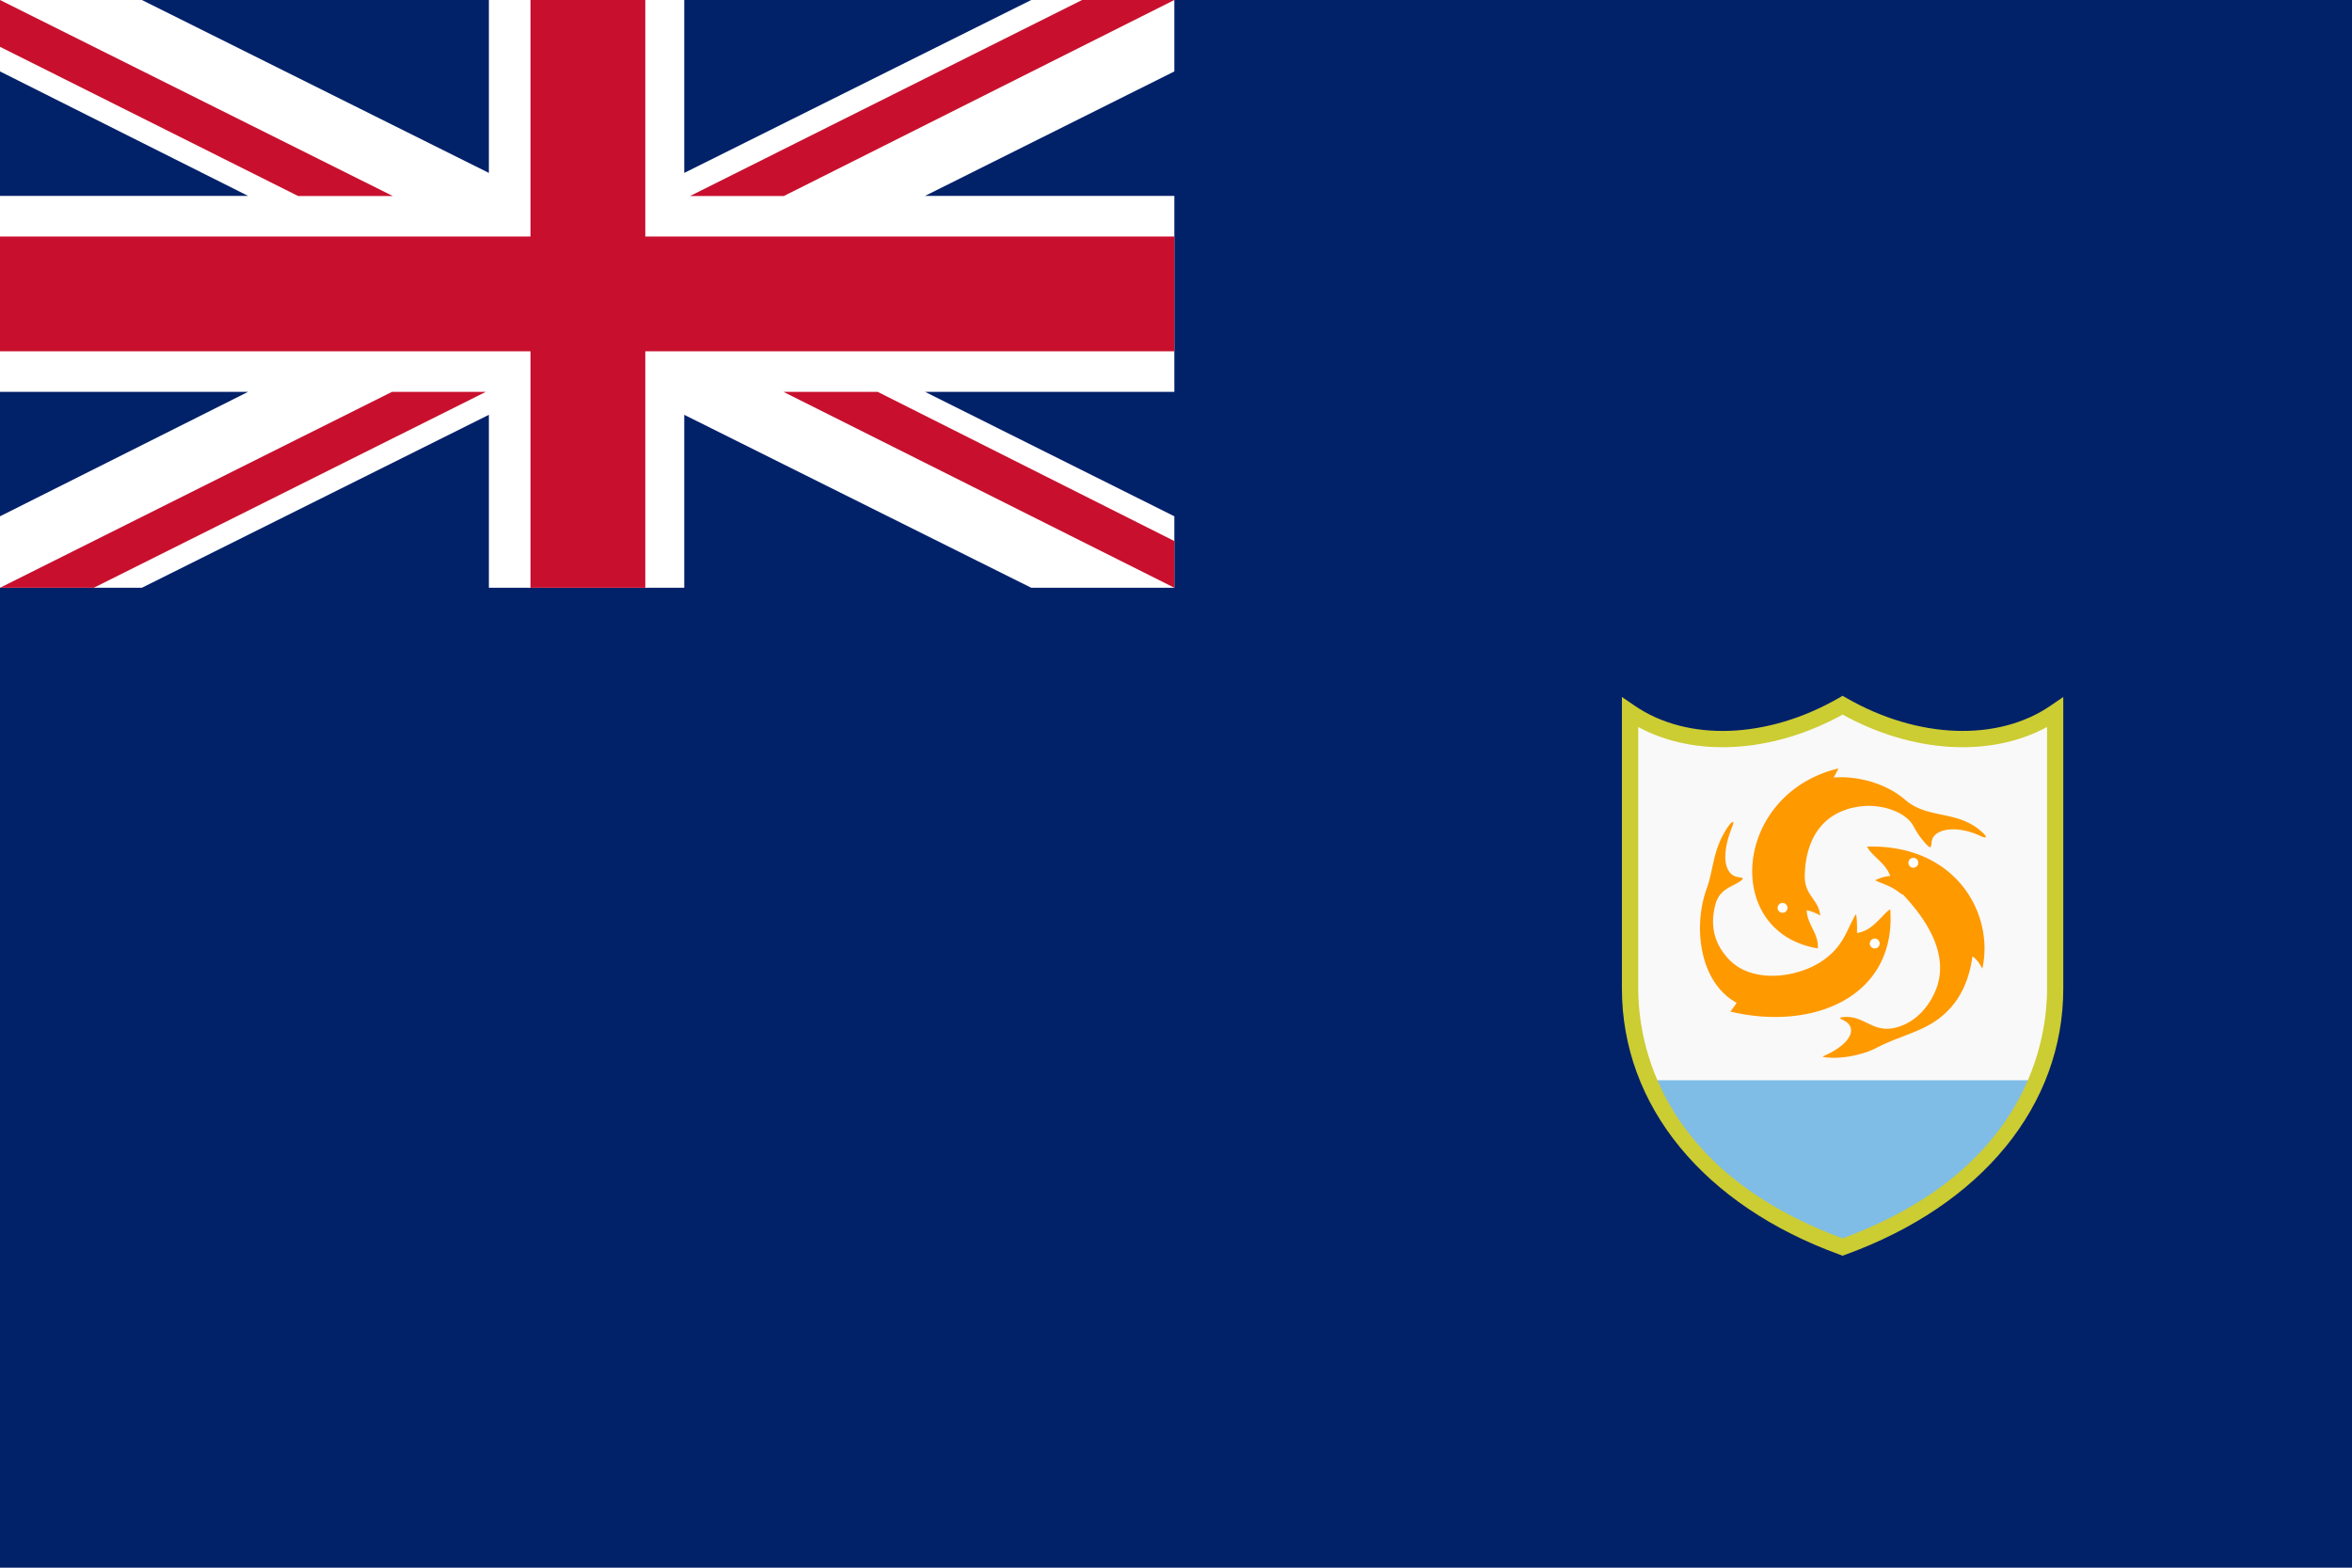<svg id="Layer_1" data-name="Layer 1" xmlns="http://www.w3.org/2000/svg" viewBox="0 0 1500 1000"><defs><style>.cls-1{fill:#012169;}.cls-2{fill:#fff;}.cls-3{fill:#c8102e;}.cls-4{fill:#f9f9f9;}.cls-5{fill:#f90;}.cls-6{fill:#7fbde7;}.cls-7{fill:#cc3;}</style></defs><title>Anguilla</title><rect class="cls-1" width="1500" height="1000"/><polygon class="cls-2" points="0 124.94 158.18 124.94 0 45.56 0 0 90.5 0 311.78 110.3 311.78 0 436.39 0 436.39 110.3 657.66 0 748.95 0 748.95 45.56 589.98 124.94 748.95 124.94 748.95 249.97 589.98 249.97 748.95 329.34 748.95 374.92 657.66 374.92 436.39 264.61 436.39 374.92 311.78 374.92 311.78 264.61 90.5 374.92 0 374.92 0 329.34 158.18 249.97 0 249.97 0 124.94"/><polygon class="cls-3" points="690.08 0 440.09 125.02 499.93 125.02 748.95 0 690.08 0"/><polygon class="cls-3" points="748.95 374.92 499.67 249.97 559.77 249.97 748.95 345.13 748.95 374.92"/><polygon class="cls-3" points="250.47 125.02 0 0 0 29.86 190.1 125.02 250.47 125.02"/><polygon class="cls-3" points="249.95 249.97 0 374.92 59.81 374.92 309.8 249.97 249.95 249.97"/><polygon class="cls-3" points="0 150.87 338.32 150.87 338.32 0 411.54 0 411.54 150.87 748.95 150.87 748.95 224.09 411.54 224.09 411.54 374.92 338.32 374.92 338.32 224.09 0 224.09 0 150.87"/><path class="cls-4" d="M1175.15,450.05c49.25,28.32,102.34,27.39,135.58,4.62V630.72c0,60.94-37.09,129.26-135.58,165-98.49-35.71-135.57-104-135.57-165v-176C1072.82,477.44,1125.91,478.37,1175.15,450.05Z"/><path class="cls-5" d="M1172.54,490.16c-67.1,16-74.48,104.64-13.24,114.8.77-9.39-6.77-15.09-7.08-24.32a26.6,26.6,0,0,1,8.62,3.39c-.92-10.47-10.15-12.61-9.85-25.55.62-26.16,13.9-42.38,37.86-44.32,11.39-.92,26.88,3.61,31.7,13.24a52.73,52.73,0,0,0,8.31,11.54c2.61,2.61,2.69,1.69,3.08-2,.81-7.81,14.72-11.29,31.08-3.7,4.31,2,4.45.66,1.23-2.3-15.85-14.62-34.47-8-49.24-20.78-12.73-11-31.39-15.39-45.55-14.16C1170.38,494.16,1171.61,492,1172.54,490.16Z"/><path class="cls-5" d="M1103.52,645.27c53,12.62,106-9.54,102-65.25-4.93,2.93-11.23,14-21.24,15.09.16-3.7,0-9.7-.61-12-5.7,8.77-7.08,20-21.55,29.86-16.23,11-45,14.6-59.71-1.23-7.69-8.31-12.62-19.39-8.31-35.09,2.88-10.46,11.85-11,16.78-15.39,1.38-1.23.14-1.44-2-1.69-9.08-1.08-11.73-13.67-4-32.63,1.7-4.15-.61-4-5.53,4.78-7,12.48-6.93,24.25-10.78,34.77-9.23,25.24-4.38,60.56,19,73.18A62.72,62.72,0,0,1,1103.52,645.27Z"/><path class="cls-5" d="M1213.78,570.79c19.7,20.93,28.27,41.67,20.93,60.33-3.7,9.38-11.38,19.88-23.86,23.85-16.92,5.38-21.54-8.46-36.78-6-1.07.17-.24,1,1.24,1.69,9.54,4.16,6.22,14.74-11.85,22.78-1.39.61-1.48.73,1.57,1.07,10.89,1.23,24.66-2.33,31.82-6.15,8.93-4.77,19.88-8,29.39-12.47,18.62-8.77,28.78-24.31,31.7-45.86,3.54,2.62,4.62,4.93,6.31,7.85,7.7-34.78-16.62-79.41-73.55-77.86,3.07,6.15,12,10.46,14.77,18.77a22.5,22.5,0,0,0-9.54,2.77c6.61,3.08,10.15,3.54,16.31,8.46"/><path class="cls-2" d="M1136.84,582.24a3.14,3.14,0,1,0-3.15-3.14A3.14,3.14,0,0,0,1136.84,582.24Z"/><path class="cls-2" d="M1195.62,605a3.15,3.15,0,1,0-3.14-3.14A3.14,3.14,0,0,0,1195.62,605Z"/><path class="cls-2" d="M1220.24,553.49a3.15,3.15,0,1,0-3.14-3.14A3.15,3.15,0,0,0,1220.24,553.49Z"/><path class="cls-6" d="M1298.92,689.06c-17.66,42.2-56.32,82-123.77,106.41-67.45-24.45-106.1-64.21-123.76-106.41Z"/><path class="cls-7" d="M1175.15,801l-1.77-.65c-87-31.55-139-95.05-139-169.86V444.57l8.15,5.59c33.72,23.09,84.76,21.2,130-4.84l2.59-1.49,2.6,1.49c45.28,26,96.33,27.94,130,4.84l8.15-5.59V630.5c0,74.81-52,138.31-139,169.86ZM1044.79,463.74V630.5c0,33.56,12.75,116,130.36,159.42,117.61-43.41,130.37-125.86,130.37-159.42V463.74c-36,19.6-85.74,16.77-130.37-7.92C1130.53,480.51,1080.77,483.34,1044.79,463.74Z"/></svg>